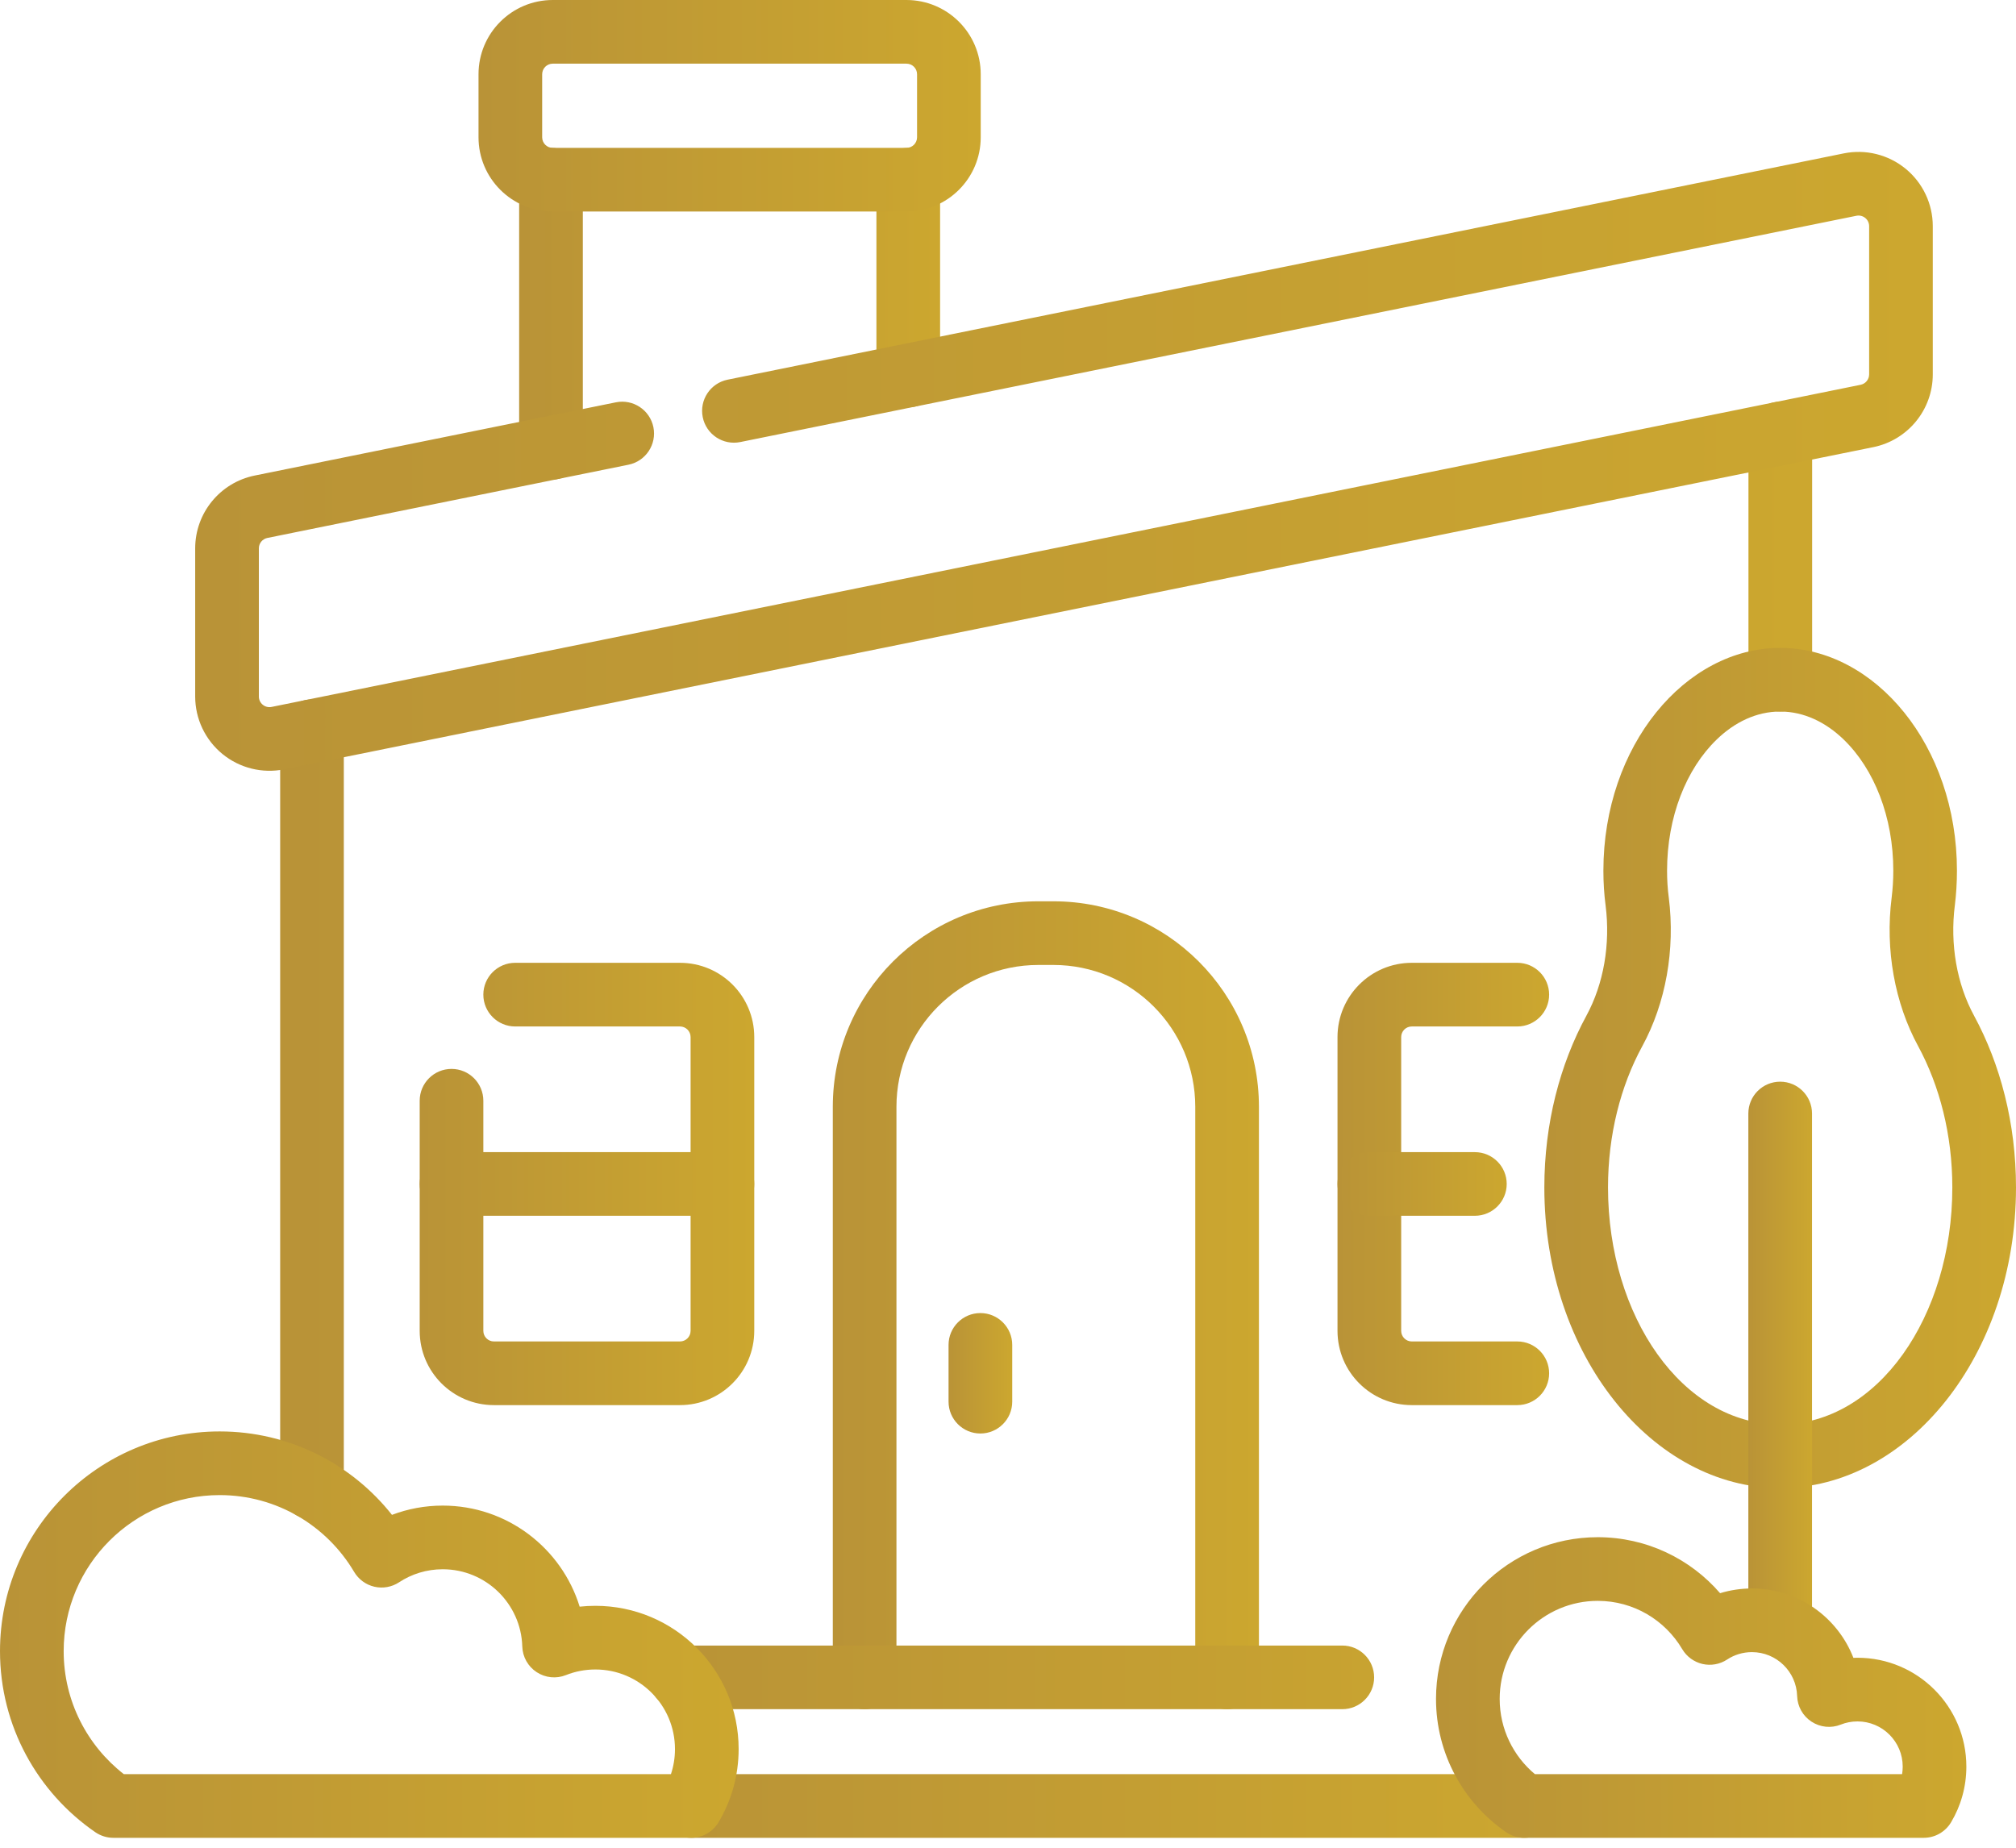 <?xml version="1.0" encoding="UTF-8"?>
<svg xmlns="http://www.w3.org/2000/svg" width="72" height="66" viewBox="0 0 72 66" fill="none">
  <path fill-rule="evenodd" clip-rule="evenodd" d="M18.541 6.418V16.001C18.541 16.628 19.05 17.137 19.678 17.137C20.305 17.137 20.815 16.628 20.815 16.001V6.418C20.815 5.79 20.305 5.281 19.678 5.281C19.05 5.281 18.541 5.79 18.541 6.418ZM33.575 13.413V6.418C33.575 5.79 33.065 5.281 32.438 5.281C31.81 5.281 31.301 5.79 31.301 6.418V13.413C31.301 14.041 31.81 14.55 32.438 14.55C33.065 14.55 33.575 14.041 33.575 13.413Z" fill="url(#paint0_linear_859_62)"></path>
  <path fill-rule="evenodd" clip-rule="evenodd" d="M35.026 4.903V2.653C35.026 1.188 33.838 0 32.373 0C29.379 0 22.737 0 19.742 0C18.277 0 17.09 1.188 17.09 2.653V4.903C17.09 6.368 18.277 7.555 19.742 7.555H32.373C33.838 7.555 35.026 6.368 35.026 4.903ZM32.752 2.653V4.903C32.752 5.113 32.583 5.282 32.373 5.282C29.379 5.282 22.737 5.282 19.742 5.282C19.533 5.282 19.363 5.113 19.363 4.903V2.653C19.363 2.443 19.533 2.274 19.742 2.274H32.373C32.583 2.274 32.752 2.443 32.752 2.653Z" fill="url(#paint1_linear_859_62)"></path>
  <path fill-rule="evenodd" clip-rule="evenodd" d="M10.006 26.118V53.132C10.006 53.76 10.515 54.269 11.143 54.269C11.77 54.269 12.279 53.76 12.279 53.132V26.118C12.279 25.49 11.77 24.981 11.143 24.981C10.515 24.981 10.006 25.49 10.006 26.118ZM64.719 24.279V15.485C64.719 14.858 64.21 14.348 63.582 14.348C62.955 14.348 62.445 14.858 62.445 15.485V24.279C62.445 24.907 62.955 25.416 63.582 25.416C64.21 25.416 64.719 24.907 64.719 24.279Z" fill="url(#paint2_linear_859_62)"></path>
  <path fill-rule="evenodd" clip-rule="evenodd" d="M14.989 39.317V47.537C14.989 49.002 16.176 50.19 17.641 50.19H24.285C25.75 50.19 26.938 49.002 26.938 47.537C26.938 44.935 26.938 39.646 26.938 37.044C26.938 35.578 25.75 34.391 24.285 34.391H18.399C17.772 34.391 17.262 34.9 17.262 35.528C17.262 36.155 17.772 36.665 18.399 36.665H24.285C24.494 36.665 24.664 36.834 24.664 37.044V47.537C24.664 47.746 24.494 47.916 24.285 47.916H17.641C17.432 47.916 17.262 47.747 17.262 47.537V39.317C17.262 38.69 16.753 38.181 16.126 38.181C15.498 38.181 14.989 38.69 14.989 39.317Z" fill="url(#paint3_linear_859_62)"></path>
  <path fill-rule="evenodd" clip-rule="evenodd" d="M54.19 47.916H50.421C50.212 47.916 50.042 47.747 50.042 47.537V37.044C50.042 36.834 50.211 36.665 50.421 36.665H54.19C54.817 36.665 55.326 36.155 55.326 35.528C55.326 34.9 54.817 34.391 54.19 34.391H50.421C48.956 34.391 47.768 35.579 47.768 37.044V47.537C47.768 49.002 48.956 50.19 50.421 50.19H54.19C54.817 50.19 55.326 49.681 55.326 49.053C55.326 48.426 54.817 47.916 54.19 47.916Z" fill="url(#paint4_linear_859_62)"></path>
  <path fill-rule="evenodd" clip-rule="evenodd" d="M16.126 43.427H25.801C26.428 43.427 26.938 42.918 26.938 42.291C26.938 41.663 26.428 41.154 25.801 41.154H16.126C15.498 41.154 14.989 41.663 14.989 42.291C14.989 42.918 15.498 43.427 16.126 43.427Z" fill="url(#paint5_linear_859_62)"></path>
  <path fill-rule="evenodd" clip-rule="evenodd" d="M48.905 43.427H52.674C53.301 43.427 53.811 42.918 53.811 42.291C53.811 41.663 53.301 41.154 52.674 41.154H48.905C48.277 41.154 47.768 41.663 47.768 42.291C47.768 42.918 48.277 43.427 48.905 43.427Z" fill="url(#paint6_linear_859_62)"></path>
  <path fill-rule="evenodd" clip-rule="evenodd" d="M44.962 59.915V39.535C44.962 35.48 41.676 32.194 37.621 32.194C37.442 32.194 37.263 32.194 37.084 32.194C33.03 32.194 29.743 35.48 29.743 39.535V59.915C29.743 60.541 30.252 61.051 30.88 61.051C31.507 61.051 32.016 60.541 32.016 59.915V39.535C32.016 36.736 34.285 34.468 37.084 34.468H37.621C40.42 34.468 42.688 36.736 42.688 39.535V59.915C42.688 60.541 43.198 61.051 43.825 61.051C44.453 61.051 44.962 60.541 44.962 59.915Z" fill="url(#paint7_linear_859_62)"></path>
  <path fill-rule="evenodd" clip-rule="evenodd" d="M33.877 48.039V50.067C33.877 50.695 34.386 51.204 35.014 51.204C35.641 51.204 36.151 50.695 36.151 50.067V48.039C36.151 47.412 35.641 46.902 35.014 46.902C34.386 46.902 33.877 47.412 33.877 48.039Z" fill="url(#paint8_linear_859_62)"></path>
  <path fill-rule="evenodd" clip-rule="evenodd" d="M54.437 63.372H24.685C24.057 63.372 23.548 63.881 23.548 64.509C23.548 65.136 24.057 65.646 24.685 65.646H54.437C55.064 65.646 55.573 65.136 55.573 64.509C55.573 63.881 55.064 63.372 54.437 63.372ZM24.309 61.051H47.939C48.567 61.051 49.076 60.541 49.076 59.915C49.076 59.287 48.566 58.778 47.939 58.778H24.309C23.681 58.778 23.172 59.287 23.172 59.915C23.172 60.541 23.681 61.051 24.309 61.051Z" fill="url(#paint9_linear_859_62)"></path>
  <path fill-rule="evenodd" clip-rule="evenodd" d="M21.995 14.371C15.07 15.775 11.483 16.502 9.097 16.986C7.86 17.237 6.971 18.324 6.971 19.586V24.88C6.971 25.675 7.329 26.429 7.945 26.933C8.561 27.437 9.371 27.637 10.151 27.479C19.213 25.642 59.384 17.496 66.903 15.972C68.139 15.721 69.028 14.634 69.028 13.372V8.078C69.028 7.283 68.671 6.529 68.055 6.025C67.438 5.521 66.629 5.321 65.849 5.479C60.093 6.646 40.504 10.618 25.986 13.562C25.37 13.687 24.973 14.287 25.098 14.902C25.222 15.517 25.823 15.915 26.438 15.79C40.956 12.846 60.544 8.874 66.301 7.707C66.412 7.685 66.527 7.713 66.616 7.785C66.704 7.857 66.755 7.965 66.755 8.079V13.372C66.755 13.553 66.628 13.707 66.451 13.744C58.932 15.268 18.761 23.413 9.7 25.251C9.588 25.274 9.472 25.245 9.384 25.173C9.296 25.101 9.245 24.993 9.245 24.88V19.586C9.245 19.406 9.372 19.251 9.549 19.215C11.935 18.731 15.522 18.004 22.447 16.599C23.062 16.474 23.46 15.874 23.336 15.259C23.211 14.644 22.61 14.246 21.995 14.371Z" fill="url(#paint10_linear_859_62)"></path>
  <path fill-rule="evenodd" clip-rule="evenodd" d="M56.656 36.282V36.283C55.715 38.011 55.155 40.127 55.155 42.415C55.155 48.415 59.025 53.153 63.578 53.153C68.131 53.153 72 48.415 72 42.415C72 40.128 71.441 38.012 70.503 36.282C70.503 36.281 70.503 36.28 70.502 36.28C69.883 35.142 69.64 33.725 69.815 32.344C69.815 32.342 69.816 32.342 69.816 32.34C69.865 31.937 69.891 31.523 69.891 31.102C69.891 26.635 66.967 23.142 63.578 23.142C60.188 23.142 57.264 26.635 57.264 31.102C57.264 31.525 57.29 31.94 57.343 32.344C57.518 33.725 57.276 35.144 56.656 36.282ZM58.653 37.37C59.49 35.834 59.835 33.922 59.599 32.057C59.599 32.055 59.598 32.053 59.598 32.052C59.557 31.743 59.538 31.425 59.538 31.102C59.538 29.183 60.219 27.469 61.312 26.414C61.949 25.798 62.727 25.416 63.578 25.416C64.428 25.416 65.206 25.798 65.844 26.414C66.936 27.469 67.618 29.183 67.618 31.102C67.618 31.428 67.597 31.75 67.559 32.062C67.323 33.922 67.669 35.832 68.505 37.367C69.275 38.789 69.726 40.533 69.726 42.415C69.726 47.014 67.068 50.88 63.578 50.88C60.087 50.88 57.429 47.014 57.429 42.415C57.429 40.533 57.879 38.79 58.653 37.369V37.37Z" fill="url(#paint11_linear_859_62)"></path>
  <path fill-rule="evenodd" clip-rule="evenodd" d="M62.441 39.774V57.475C62.441 58.103 62.95 58.612 63.578 58.612C64.205 58.612 64.715 58.103 64.715 57.475V39.774C64.715 39.146 64.205 38.637 63.578 38.637C62.95 38.637 62.441 39.146 62.441 39.774Z" fill="url(#paint12_linear_859_62)"></path>
  <path fill-rule="evenodd" clip-rule="evenodd" d="M53.792 65.446C53.982 65.576 54.206 65.646 54.437 65.646H68.705C69.105 65.646 69.476 65.435 69.681 65.091C70.028 64.509 70.227 63.829 70.227 63.103C70.227 60.957 68.485 59.214 66.339 59.214C66.29 59.214 66.242 59.215 66.193 59.217C65.629 57.767 64.218 56.739 62.57 56.739C62.174 56.739 61.792 56.798 61.432 56.908C60.373 55.683 58.807 54.908 57.062 54.908C53.874 54.908 51.286 57.496 51.286 60.684C51.286 62.659 52.278 64.404 53.792 65.446ZM54.817 63.371C54.049 62.729 53.56 61.763 53.56 60.685C53.56 58.751 55.13 57.182 57.062 57.182C58.347 57.182 59.47 57.874 60.08 58.907C60.238 59.174 60.5 59.365 60.802 59.436C61.105 59.505 61.424 59.449 61.684 59.277C61.938 59.11 62.242 59.013 62.569 59.013C63.444 59.013 64.158 59.71 64.183 60.579C64.195 60.951 64.385 61.293 64.696 61.496C65.006 61.7 65.397 61.74 65.741 61.602C65.926 61.528 66.128 61.488 66.339 61.488C67.231 61.488 67.954 62.212 67.954 63.103C67.954 63.195 67.946 63.284 67.932 63.372H54.817V63.371Z" fill="url(#paint13_linear_859_62)"></path>
  <path fill-rule="evenodd" clip-rule="evenodd" d="M3.405 65.446C3.595 65.576 3.819 65.646 4.049 65.646H24.685C25.085 65.646 25.456 65.435 25.661 65.091C26.118 64.325 26.38 63.43 26.38 62.475C26.38 59.652 24.087 57.359 21.264 57.359C21.074 57.359 20.887 57.369 20.702 57.389C20.058 55.3 18.111 53.779 15.811 53.779C15.174 53.779 14.563 53.896 13.999 54.11C12.562 52.295 10.339 51.13 7.846 51.13C3.516 51.13 0 54.646 0 58.978C0 61.66 1.348 64.03 3.405 65.446ZM4.421 63.371C3.114 62.351 2.274 60.762 2.274 58.978C2.274 55.902 4.771 53.404 7.846 53.404C9.89 53.404 11.678 54.507 12.648 56.148C12.806 56.415 13.068 56.607 13.371 56.677C13.673 56.747 13.992 56.69 14.252 56.519C14.7 56.224 15.236 56.053 15.811 56.053C17.352 56.053 18.609 57.281 18.653 58.811C18.664 59.183 18.855 59.524 19.166 59.728C19.476 59.932 19.867 59.971 20.211 59.834C20.537 59.704 20.892 59.633 21.264 59.633C22.832 59.633 24.106 60.907 24.106 62.476C24.106 62.789 24.056 63.09 23.962 63.372C23.962 63.372 4.421 63.372 4.421 63.372L4.421 63.371Z" fill="url(#paint14_linear_859_62)"></path>
  <defs>
    <linearGradient id="paint0_linear_859_62" x1="18.541" y1="11.018" x2="33.575" y2="11.018" gradientUnits="userSpaceOnUse">
      <stop stop-color="#B99337"></stop>
      <stop offset="1" stop-color="#CCA72F"></stop>
    </linearGradient>
    <linearGradient id="paint1_linear_859_62" x1="17.09" y1="3.656" x2="35.026" y2="3.656" gradientUnits="userSpaceOnUse">
      <stop stop-color="#B99337"></stop>
      <stop offset="1" stop-color="#CCA72F"></stop>
    </linearGradient>
    <linearGradient id="paint2_linear_859_62" x1="10.006" y1="33.665" x2="64.719" y2="33.665" gradientUnits="userSpaceOnUse">
      <stop stop-color="#B99337"></stop>
      <stop offset="1" stop-color="#CCA72F"></stop>
    </linearGradient>
    <linearGradient id="paint3_linear_859_62" x1="14.989" y1="42.036" x2="26.938" y2="42.036" gradientUnits="userSpaceOnUse">
      <stop stop-color="#B99337"></stop>
      <stop offset="1" stop-color="#CCA72F"></stop>
    </linearGradient>
    <linearGradient id="paint4_linear_859_62" x1="47.768" y1="42.036" x2="55.326" y2="42.036" gradientUnits="userSpaceOnUse">
      <stop stop-color="#B99337"></stop>
      <stop offset="1" stop-color="#CCA72F"></stop>
    </linearGradient>
    <linearGradient id="paint5_linear_859_62" x1="14.989" y1="42.254" x2="26.938" y2="42.254" gradientUnits="userSpaceOnUse">
      <stop stop-color="#B99337"></stop>
      <stop offset="1" stop-color="#CCA72F"></stop>
    </linearGradient>
    <linearGradient id="paint6_linear_859_62" x1="47.768" y1="42.254" x2="53.811" y2="42.254" gradientUnits="userSpaceOnUse">
      <stop stop-color="#B99337"></stop>
      <stop offset="1" stop-color="#CCA72F"></stop>
    </linearGradient>
    <linearGradient id="paint7_linear_859_62" x1="29.743" y1="46.157" x2="44.962" y2="46.157" gradientUnits="userSpaceOnUse">
      <stop stop-color="#B99337"></stop>
      <stop offset="1" stop-color="#CCA72F"></stop>
    </linearGradient>
    <linearGradient id="paint8_linear_859_62" x1="33.877" y1="48.984" x2="36.151" y2="48.984" gradientUnits="userSpaceOnUse">
      <stop stop-color="#B99337"></stop>
      <stop offset="1" stop-color="#CCA72F"></stop>
    </linearGradient>
    <linearGradient id="paint9_linear_859_62" x1="23.172" y1="62.101" x2="55.573" y2="62.101" gradientUnits="userSpaceOnUse">
      <stop stop-color="#B99337"></stop>
      <stop offset="1" stop-color="#CCA72F"></stop>
    </linearGradient>
    <linearGradient id="paint10_linear_859_62" x1="6.971" y1="16.123" x2="69.028" y2="16.123" gradientUnits="userSpaceOnUse">
      <stop stop-color="#B99337"></stop>
      <stop offset="1" stop-color="#CCA72F"></stop>
    </linearGradient>
    <linearGradient id="paint11_linear_859_62" x1="55.155" y1="37.664" x2="72" y2="37.664" gradientUnits="userSpaceOnUse">
      <stop stop-color="#B99337"></stop>
      <stop offset="1" stop-color="#CCA72F"></stop>
    </linearGradient>
    <linearGradient id="paint12_linear_859_62" x1="62.441" y1="48.302" x2="64.715" y2="48.302" gradientUnits="userSpaceOnUse">
      <stop stop-color="#B99337"></stop>
      <stop offset="1" stop-color="#CCA72F"></stop>
    </linearGradient>
    <linearGradient id="paint13_linear_859_62" x1="51.286" y1="60.104" x2="70.227" y2="60.104" gradientUnits="userSpaceOnUse">
      <stop stop-color="#B99337"></stop>
      <stop offset="1" stop-color="#CCA72F"></stop>
    </linearGradient>
    <linearGradient id="paint14_linear_859_62" x1="0" y1="58.154" x2="26.38" y2="58.154" gradientUnits="userSpaceOnUse">
      <stop stop-color="#B99337"></stop>
      <stop offset="1" stop-color="#CCA72F"></stop>
    </linearGradient>
  </defs>
</svg>
